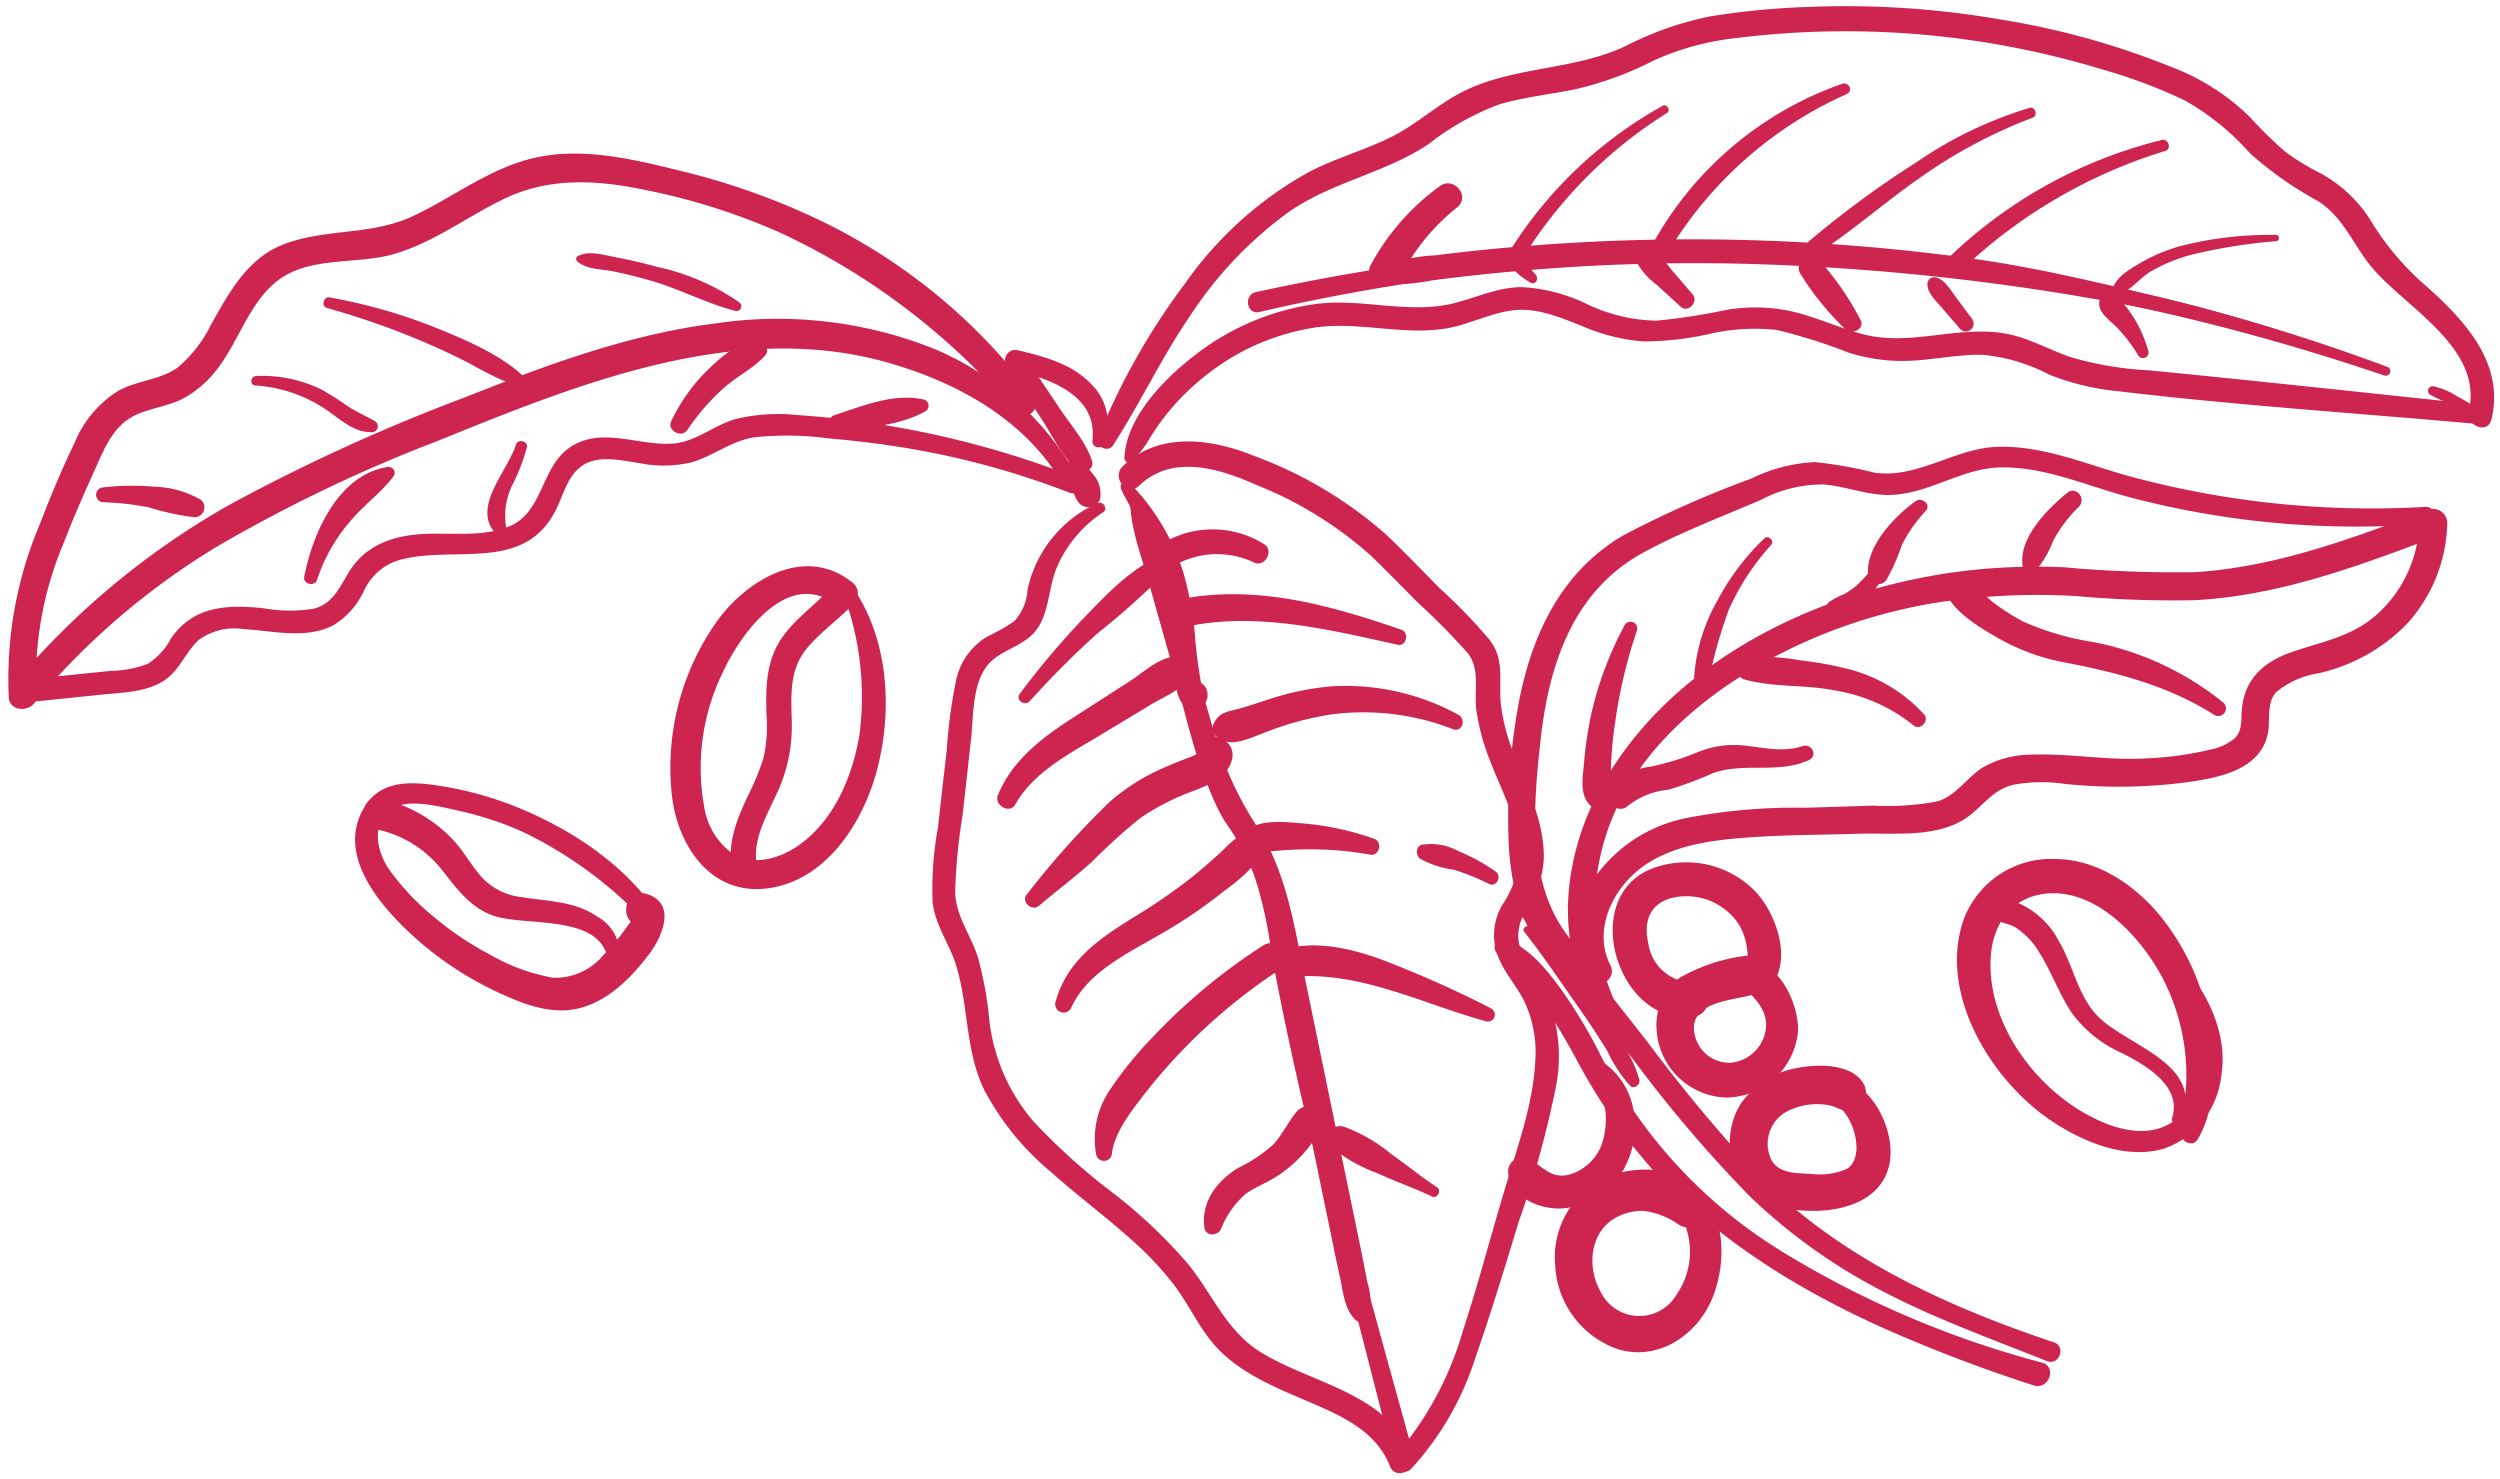 <svg xmlns="http://www.w3.org/2000/svg" width="201.104" height="119.004" viewBox="0 0 201.104 119.004">
  <g id="illust" transform="translate(-3423.403 -746.715)">
    <g id="Group_1197" data-name="Group 1197" transform="translate(3424.034 747.216)">
      <g id="Group_1135" data-name="Group 1135" transform="translate(80.217 27.658)">
        <path id="Path_1125" data-name="Path 1125" d="M3570.977,802.457a4.426,4.426,0,0,0-1.093-4.848c-1.518-1.571-3.713-2.146-5.767-2.646a.834.834,0,0,0-.935,1.294l2.85,4.352c.852,1.3,1.633,3,2.836,4,.464.382,1.336-.1,1.152-.718-.448-1.5-1.675-2.864-2.542-4.16l-3.02-4.517-.719,1.344c2.849.665,6.752,2,6.3,5.678a.491.491,0,0,0,.942.223Z" transform="translate(-3563.015 -794.932)" fill="#cd254f" stroke="rgba(0,0,0,0)" stroke-width="1"/>
      </g>
      <g id="Group_1136" data-name="Group 1136" transform="translate(87.66)">
        <path id="Path_1126" data-name="Path 1126" d="M3577.708,782.536c2.167-3.345,3.856-6.964,6.1-10.267a31.941,31.941,0,0,1,8.073-8.531c3.475-2.4,7.728-3.1,11.222-5.442a21.067,21.067,0,0,1,5.662-3.178c2.037-.606,4.166-.812,6.24-1.247a27.154,27.154,0,0,0,6.136-2.261,21.712,21.712,0,0,1,6.8-1.845,70.99,70.99,0,0,1,29.27,2.513,42.563,42.563,0,0,1,6.653,2.488,20.125,20.125,0,0,1,5.3,4.278,29.19,29.19,0,0,0,5.5,3.861c2.081,1.337,2.808,3.547,4.346,5.368,2.7,3.195,8.944,6.458,7.756,11.489-.285,1.205,1.531,1.923,1.824.7,1.076-4.484-2.1-7.913-5.191-10.682a22.015,22.015,0,0,1-4.462-5.226,10.9,10.9,0,0,0-4.4-4.057,18.529,18.529,0,0,1-2.616-1.641,36.885,36.885,0,0,1-2.794-2.757,18.116,18.116,0,0,0-5.7-3.76,63.752,63.752,0,0,0-14.386-4.068,73.289,73.289,0,0,0-15.628-.989,61.967,61.967,0,0,0-7.61.743,25.857,25.857,0,0,0-6.871,2.4c-4.176,1.974-9.02,1.6-13.13,3.687-2.025,1.03-3.7,2.623-5.734,3.633-2.115,1.049-4.409,1.677-6.511,2.759a29.67,29.67,0,0,0-10.035,8.989,54.773,54.773,0,0,0-7.011,12.389c-.277.71.766,1.314,1.2.65Z" transform="translate(-3576.465 -747.216)" fill="#cd254f" stroke="rgba(0,0,0,0)" stroke-width="1"/>
      </g>
      <g id="Group_1137" data-name="Group 1137" transform="translate(194.688 30.562)">
        <path id="Path_1127" data-name="Path 1127" d="M3765.626,802.144a7.231,7.231,0,0,0-1.9-1.342,5.9,5.9,0,0,0-2-.854.375.375,0,0,0-.255.672,16.6,16.6,0,0,0,1.884.864c.669.331,1.271.8,1.951,1.1a.281.281,0,0,0,.316-.438Z" transform="translate(-3761.325 -799.945)" fill="#cd254f" stroke="rgba(0,0,0,0)" stroke-width="1"/>
      </g>
      <g id="Group_1138" data-name="Group 1138" transform="translate(99.756 19.069)">
        <path id="Path_1128" data-name="Path 1128" d="M3689.015,790.057a157.7,157.7,0,0,0-70.75-9.207A171.639,171.639,0,0,0,3598,784.042c-1.023.222-.744,1.847.277,1.6a160.169,160.169,0,0,1,70.846-.369,180.7,180.7,0,0,1,19.625,5.474.372.372,0,0,0,.267-.695Z" transform="translate(-3597.358 -780.114)" fill="#cd254f" stroke="rgba(0,0,0,0)" stroke-width="1"/>
      </g>
      <g id="Group_1139" data-name="Group 1139" transform="translate(89.818 22.605)">
        <path id="Path_1129" data-name="Path 1129" d="M3580.762,800.25a8.654,8.654,0,0,0,1.276-1.57c.4-.658.82-1.306,1.287-1.922a19.474,19.474,0,0,1,3.339-3.389,18.62,18.62,0,0,1,8.765-3.9c3.56-.549,7.11.646,10.651.057,1.812-.3,3.473-1.208,5.3-1.448,1.937-.254,3.73.51,5.5,1.2a15.461,15.461,0,0,0,5.032,1.293,24.175,24.175,0,0,0,5.182-.566,16.238,16.238,0,0,1,5.595-.354,44.472,44.472,0,0,1,5.753,1.819,14.331,14.331,0,0,0,5.1.65c1.9-.1,3.783-.515,5.688-.473a14.409,14.409,0,0,1,5.371,1.6,20.2,20.2,0,0,0,5.49,1.325c9.6,1.144,19.272,1.77,28.9,2.634a.78.78,0,0,0,.153-1.551c-8.853-.924-17.7-1.9-26.556-2.761a27.275,27.275,0,0,1-6.293-1.063c-1.757-.606-3.369-1.56-5.219-1.889-3.889-.691-7.716,1.088-11.6.016-1.847-.51-3.6-1.318-5.462-1.772a13.745,13.745,0,0,0-5.349-.16,51.272,51.272,0,0,1-5.675.876,13.519,13.519,0,0,1-5.671-1.373,13.606,13.606,0,0,0-5.177-1.326c-1.882.014-3.549.8-5.337,1.267-3.64.958-7.451-.391-11.164.084a20.385,20.385,0,0,0-9.567,3.96c-2.521,1.893-5.746,5.111-5.881,8.423-.01.267.343.541.569.3Z" transform="translate(-3580.193 -786.212)" fill="#cd254f" stroke="rgba(0,0,0,0)" stroke-width="1"/>
      </g>
      <g id="Group_1140" data-name="Group 1140" transform="translate(169.317 18.396)">
        <path id="Path_1130" data-name="Path 1130" d="M3730.65,778.99a29.3,29.3,0,0,0-7.589.868,13.7,13.7,0,0,0-3.236,1.332c-.823.484-2.073,1.162-2.306,2.143a.367.367,0,0,0,.487.457c.931-.3,1.682-1.345,2.548-1.854a13.626,13.626,0,0,1,3.365-1.371,43.426,43.426,0,0,1,6.75-1.068c.282-.03.272-.511-.019-.507Z" transform="translate(-3717.505 -778.99)" fill="#cd254f" stroke="rgba(0,0,0,0)" stroke-width="1"/>
      </g>
      <g id="Group_1141" data-name="Group 1141" transform="translate(156.066 10.742)">
        <path id="Path_1131" data-name="Path 1131" d="M3711.845,765.782a37.669,37.669,0,0,0-16.993,9.3c-.675.635.247,1.758.915,1.115a41.218,41.218,0,0,1,16.351-9.535c.5-.156.238-1-.273-.881Z" transform="translate(-3694.617 -765.77)" fill="#cd254f" stroke="rgba(0,0,0,0)" stroke-width="1"/>
      </g>
      <g id="Group_1142" data-name="Group 1142" transform="translate(144.555 8.162)">
        <path id="Path_1132" data-name="Path 1132" d="M3692.611,761.327a32.327,32.327,0,0,0-9.036,4.331,78.684,78.684,0,0,0-8.829,6.493.593.593,0,0,0,.752.917c2.885-1.849,5.481-4.174,8.3-6.124a40.246,40.246,0,0,1,9.056-4.824c.44-.159.213-.922-.247-.793Z" transform="translate(-3674.527 -761.313)" fill="#cd254f" stroke="rgba(0,0,0,0)" stroke-width="1"/>
      </g>
      <g id="Group_1143" data-name="Group 1143" transform="translate(132.383 6.214)">
        <path id="Path_1133" data-name="Path 1133" d="M3668.59,757.976a27.979,27.979,0,0,0-15.06,12.57c-.461.782.688,1.621,1.148.833a31.913,31.913,0,0,1,14.29-12.579c.542-.256.164-1-.378-.825Z" transform="translate(-3653.423 -757.95)" fill="#cd254f" stroke="rgba(0,0,0,0)" stroke-width="1"/>
      </g>
      <g id="Group_1144" data-name="Group 1144" transform="translate(120.886 7.975)">
        <path id="Path_1134" data-name="Path 1134" d="M3645.718,761.029a33.963,33.963,0,0,0-12.126,11.406c-.414.643.559,1.343.961.7a36.271,36.271,0,0,1,11.521-11.535c.322-.2-.02-.753-.355-.567Z" transform="translate(-3633.491 -760.991)" fill="#cd254f" stroke="rgba(0,0,0,0)" stroke-width="1"/>
      </g>
      <g id="Group_1145" data-name="Group 1145" transform="translate(109.502 14.254)">
        <path id="Path_1135" data-name="Path 1135" d="M3619.421,772.066a19.058,19.058,0,0,0-5.516,6.277c-.786,1.454,1.642,2.386,2.41.927a16.759,16.759,0,0,1,4.508-5.5c1.127-.882-.262-2.55-1.4-1.709Z" transform="translate(-3613.75 -771.836)" fill="#cd254f" stroke="rgba(0,0,0,0)" stroke-width="1"/>
      </g>
      <g id="Group_1146" data-name="Group 1146" transform="translate(110.276 18.754)">
        <path id="Path_1136" data-name="Path 1136" d="M3692.4,788.431a126.572,126.572,0,0,0-14.586-4.335c-4.853-1.17-9.709-2.31-14.658-2.995a164.748,164.748,0,0,0-30.213-1.35q-4.218.2-8.422.606-2.219.217-4.43.495a14.843,14.843,0,0,0-4.113.8.8.8,0,0,0,.252,1.506,14.407,14.407,0,0,0,3.5-.274q1.86-.245,3.727-.448,3.731-.4,7.478-.638,7.48-.467,14.981-.236a192.909,192.909,0,0,1,29.571,3.236c5.645,1.056,11.184,2.622,16.709,4.173.354.1.565-.41.208-.542Z" transform="translate(-3615.528 -779.57)" fill="#cd254f" stroke="rgba(0,0,0,0)" stroke-width="1"/>
      </g>
      <g id="Group_1147" data-name="Group 1147" transform="translate(168.226 23.26)">
        <path id="Path_1137" data-name="Path 1137" d="M3719.558,791.754a10.332,10.332,0,0,0-1.162-2.632c-.455-.685-1.138-1.783-2.064-1.775a.664.664,0,0,0-.706.759c.1.811.985,1.337,1.5,1.908a11.794,11.794,0,0,1,1.61,2.119.454.454,0,0,0,.825-.379Z" transform="translate(-3715.62 -787.347)" fill="#cd254f" stroke="rgba(0,0,0,0)" stroke-width="1"/>
      </g>
      <g id="Group_1148" data-name="Group 1148" transform="translate(154.416 21.803)">
        <path id="Path_1138" data-name="Path 1138" d="M3695.12,788.161q-.678-.915-1.358-1.83c-.391-.527-.823-1.294-1.493-1.473a.545.545,0,0,0-.72.591c.028.688.692,1.287,1.117,1.782l1.483,1.728a.628.628,0,0,0,.971-.8Z" transform="translate(-3691.548 -784.832)" fill="#cd254f" stroke="rgba(0,0,0,0)" stroke-width="1"/>
      </g>
      <g id="Group_1149" data-name="Group 1149" transform="translate(144.056 20.226)">
        <path id="Path_1139" data-name="Path 1139" d="M3678.561,787.074a22.856,22.856,0,0,0-3.221-4.673c-.7-.709-2.174-.016-1.6,1a22.862,22.862,0,0,0,3.593,4.44c.535.555,1.678,0,1.233-.771Z" transform="translate(-3673.607 -782.112)" fill="#cd254f" stroke="rgba(0,0,0,0)" stroke-width="1"/>
      </g>
      <g id="Group_1150" data-name="Group 1150" transform="translate(130.952 19.461)">
        <path id="Path_1140" data-name="Path 1140" d="M3655.474,784.5l-1.71-1.981a5.69,5.69,0,0,0-1.83-1.661c-.633-.294-1.223.457-.973,1.037a5.832,5.832,0,0,0,1.641,1.857l1.923,1.756c.589.538,1.459-.417.949-1.008Z" transform="translate(-3650.902 -780.791)" fill="#cd254f" stroke="rgba(0,0,0,0)" stroke-width="1"/>
      </g>
      <g id="Group_1151" data-name="Group 1151" transform="translate(120.719 20.22)">
        <path id="Path_1141" data-name="Path 1141" d="M3633.272,782.783a6.283,6.283,0,0,0,1.688,1.39c.387.166.626-.307.435-.6a6.072,6.072,0,0,0-1.585-1.359c-.349-.26-.869.255-.538.571Z" transform="translate(-3633.166 -782.141)" fill="#cd254f" stroke="rgba(0,0,0,0)" stroke-width="1"/>
      </g>
      <g id="Group_1152" data-name="Group 1152" transform="translate(89.362 35.016)">
        <path id="Path_1142" data-name="Path 1142" d="M3579.686,811.862c1.167,5.268,2.676,10.448,4.152,15.637.691,2.432,1.406,4.862,2.183,7.269a14.678,14.678,0,0,0,1.428,3.231,29.3,29.3,0,0,1,2.056,3.4,32.993,32.993,0,0,1,1.713,7.264q.738,3.918,1.581,7.815c1.117,5.167,2.4,10.295,3.741,15.406,1.556,5.907,3.059,11.821,4.571,17.74.136.533.872.993,1.344.5a23.833,23.833,0,0,0,5.15-8.879c1.272-3.645,2.395-7.344,3.518-11.037a80.715,80.715,0,0,0,3-10.915,12.6,12.6,0,0,0-1.829-9.249,8.616,8.616,0,0,1-1.139-2.1,3.4,3.4,0,0,1,.632-2.792,8.561,8.561,0,0,0,1.342-4.072c.076-2.928-1.3-5.641-2.331-8.306a15.046,15.046,0,0,1-1.148-4.459c-.1-1.739.282-3.315-.836-4.828a41.787,41.787,0,0,0-4.058-4.2c-1.4-1.424-2.786-2.875-4.234-4.255a33.484,33.484,0,0,0-10.778-6.425c-3.389-1.378-7.612-1.926-10.477.854-.94.911.348,2.5,1.3,1.582,2.68-2.59,6.492-1.393,9.47-.06a30.953,30.953,0,0,1,9.126,5.624c1.3,1.244,2.554,2.543,3.825,3.819a56.637,56.637,0,0,1,3.992,4.034c1.054,1.3.544,2.98.712,4.533a17.4,17.4,0,0,0,1.163,4.279c.924,2.422,2.357,4.95,2.323,7.612a8.172,8.172,0,0,1-1.371,3.845,4.756,4.756,0,0,0-.333,4.234c.516,1.281,1.477,2.319,2.089,3.549a9.632,9.632,0,0,1,.882,4.8c-.174,3.472-1.409,6.835-2.4,10.135-1.158,3.865-2.185,7.781-3.434,11.617a26.65,26.65,0,0,1-5.354,9.927l1.489.346c-2.856-10.369-5.816-20.71-8.165-31.212q-.87-3.891-1.635-7.8c-.477-2.443-.8-4.944-1.451-7.348-.636-2.352-1.981-4.049-3.135-6.138-1.267-2.29-1.792-5.008-2.573-7.489q-2.764-8.79-5.412-17.613c-.126-.417-.787-.332-.687.119Z" transform="translate(-3578.938 -807.479)" fill="#cd254f" stroke="rgba(0,0,0,0)" stroke-width="1"/>
      </g>
      <g id="Group_1153" data-name="Group 1153" transform="translate(74.327 39.932)">
        <path id="Path_1143" data-name="Path 1143" d="M3566.216,816.009a9.921,9.921,0,0,0-5.626,6.924,4.147,4.147,0,0,1-1.08,2.579,15.289,15.289,0,0,1-2.135,1.214,5.39,5.39,0,0,0-2.525,3.466,41.506,41.506,0,0,0-.766,5.649l-.711,6.292a26.925,26.925,0,0,0-.423,6.009c.22,1.884,1.415,3.409,1.937,5.2.956,3.276.7,6.737,2.214,9.875a21.867,21.867,0,0,0,5.352,6.584c2.219,1.985,4.626,3.749,6.822,5.76a25.206,25.206,0,0,1,3.106,3.353c1.057,1.4,1.8,3,2.876,4.384,1.92,2.455,4.863,3.68,7.648,4.87,2.694,1.152,5.69,2.369,6.821,5.3.452,1.174,2.228.356,1.776-.815-1.951-5.061-7.985-5.786-12.106-8.309-2.792-1.709-3.862-4.579-5.831-7.043a40.039,40.039,0,0,0-6.124-5.813,50.046,50.046,0,0,1-6.352-5.714,15.076,15.076,0,0,1-3.594-8.3,28.532,28.532,0,0,0-.915-4.958c-.568-1.773-1.773-3.305-1.821-5.219a46.354,46.354,0,0,1,.6-6.189q.337-3.026.674-6.051c.207-1.854.085-4.421,1.3-5.966,1.016-1.292,2.889-1.509,3.918-2.828,1.094-1.4.995-3.441,1.674-5.05a10.018,10.018,0,0,1,3.748-4.477c.415-.266-.02-.933-.453-.724Z" transform="translate(-3552.884 -815.969)" fill="#cd254f" stroke="rgba(0,0,0,0)" stroke-width="1"/>
      </g>
      <g id="Group_1154" data-name="Group 1154" transform="translate(81.304 44.418)">
        <path id="Path_1144" data-name="Path 1144" d="M3565.824,835.306a71.821,71.821,0,0,1,5.46-5.458,60.965,60.965,0,0,0,5.375-4.8c.5-.577-.275-1.464-.927-1.131-2.218,1.133-4.094,3.184-5.808,4.961a65.543,65.543,0,0,0-4.909,5.841c-.4.521.392,1.061.81.587Z" transform="translate(-3564.905 -823.844)" fill="#cd254f" stroke="rgba(0,0,0,0)" stroke-width="1"/>
      </g>
      <g id="Group_1155" data-name="Group 1155" transform="translate(89.495 38.231)">
        <path id="Path_1145" data-name="Path 1145" d="M3579.128,813.739c.62,1.389,1.531,2.64,2.235,3.988a15.339,15.339,0,0,1,1.577,4.621c.273,1.655.336,3.342.474,5.011.105,1.286-.107,3.083.954,3.986a1.025,1.025,0,0,0,1.231-.037,1.206,1.206,0,0,0,.476-1.222,1.035,1.035,0,0,0-.913-.849l-.111-.013c-1.342-.167-1.52,2.062-.2,2.06h.112l-.913-.849c.01.057.02.114.031.17l.358-.959-.116.1,1.231-.036-.227-.169.4.639a40.3,40.3,0,0,1-.679-5.032,29.525,29.525,0,0,0-.843-4.475,17.871,17.871,0,0,0-4.367-7.378.421.421,0,0,0-.7.441Z" transform="translate(-3579.085 -813.166)" fill="#cd254f" stroke="rgba(0,0,0,0)" stroke-width="1"/>
      </g>
      <g id="Group_1156" data-name="Group 1156" transform="translate(90.292 39.398)">
        <path id="Path_1146" data-name="Path 1146" d="M3580.5,815.424c-.019,2.089.839,4.3,1.405,6.3l1.871,6.6c1.157,4.076,1.969,8.585,4.065,12.308a30.444,30.444,0,0,1,2.87,5.5,63.064,63.064,0,0,1,1.438,6.556q1.426,6.909,2.851,13.818l1.551,7.515c.267,1.293.526,2.588.815,3.876.257,1.144.337,2.5,1.194,3.373a.636.636,0,0,0,1.071-.173,4.821,4.821,0,0,0-.07-2.825q-.322-1.7-.673-3.4l-1.451-7.03q-1.425-6.909-2.851-13.818c-.865-4.189-1.451-8.464-3.741-12.156a27.745,27.745,0,0,1-2.889-5.627c-.742-2.159-1.338-4.374-1.993-6.561q-1.125-3.76-2.254-7.521c-.677-2.26-1.176-4.962-2.469-6.952a.422.422,0,0,0-.741.224Z" transform="translate(-3580.499 -815.048)" fill="#cd254f" stroke="rgba(0,0,0,0)" stroke-width="1"/>
      </g>
      <g id="Group_1157" data-name="Group 1157" transform="translate(106.045 90.086)">
        <path id="Path_1147" data-name="Path 1147" d="M3616.672,907.548c-1.285-.845-2.464-1.818-3.721-2.7a12.745,12.745,0,0,0-3.811-2.182c-.826-.2-1.876.739-1.106,1.532a12.586,12.586,0,0,0,3.8,2.207c1.462.675,2.982,1.194,4.434,1.894.439.212.813-.484.407-.75Z" transform="translate(-3607.765 -902.639)" fill="#cd254f" stroke="rgba(0,0,0,0)" stroke-width="1"/>
      </g>
      <g id="Group_1158" data-name="Group 1158" transform="translate(96.207 88.481)">
        <path id="Path_1148" data-name="Path 1148" d="M3592.1,909.746a7.543,7.543,0,0,1,1.928-2.783c.765-.573,1.691-.9,2.5-1.412a10.789,10.789,0,0,0,3.713-4.027,1.2,1.2,0,0,0-.194-1.206,1.183,1.183,0,0,0-.819-.438,1.2,1.2,0,0,0-1.1.5c-.642.8-1.1,1.765-1.786,2.535a11.907,11.907,0,0,1-2.874,1.921c-1.686,1.04-2.985,2.734-2.7,4.783.1.742,1.05.7,1.339.132Z" transform="translate(-3590.722 -899.862)" fill="#cd254f" stroke="rgba(0,0,0,0)" stroke-width="1"/>
      </g>
      <g id="Group_1159" data-name="Group 1159" transform="translate(102.529 75.547)">
        <path id="Path_1149" data-name="Path 1149" d="M3618.461,882.613c-2.559-1.321-5.222-2.506-7.9-3.574-2.439-.974-5.252-1.8-7.9-1.361-1.563.26-1.09,2.428.406,2.362,5.26-.236,10.014,2.253,14.988,3.616a.559.559,0,0,0,.4-1.042Z" transform="translate(-3601.697 -877.555)" fill="#cd254f" stroke="rgba(0,0,0,0)" stroke-width="1"/>
      </g>
      <g id="Group_1160" data-name="Group 1160" transform="translate(113.345 67.354)">
        <path id="Path_1150" data-name="Path 1150" d="M3626.751,865.682a15.7,15.7,0,0,0-3.01-1.651,4.549,4.549,0,0,0-2.967-.5c-.5.157-.448.848-.111,1.119a7.884,7.884,0,0,0,2.707.881,17.748,17.748,0,0,1,2.841,1.147c.579.3,1.065-.635.539-.993Z" transform="translate(-3620.405 -863.424)" fill="#cd254f" stroke="rgba(0,0,0,0)" stroke-width="1"/>
      </g>
      <g id="Group_1161" data-name="Group 1161" transform="translate(96.91 54.665)">
        <path id="Path_1151" data-name="Path 1151" d="M3611.735,843.858a18.863,18.863,0,0,0-10.177-2.287,21.47,21.47,0,0,0-4.99,1.026c-.869.275-1.729.581-2.612.809-.952.245-1.457.281-1.916,1.2a.933.933,0,0,0,.318,1.074c1.071.926,2.826-.044,3.981-.455a24.749,24.749,0,0,1,4.95-1.357,19.79,19.79,0,0,1,10,1.143c.758.3,1.124-.79.443-1.15Z" transform="translate(-3591.969 -841.529)" fill="#cd254f" stroke="rgba(0,0,0,0)" stroke-width="1"/>
      </g>
      <g id="Group_1162" data-name="Group 1162" transform="translate(99.311 65.619)">
        <path id="Path_1152" data-name="Path 1152" d="M3606.7,861.785a22.931,22.931,0,0,0-5.609-1.229c-1.409-.1-3.943-.475-4.852.846a.762.762,0,0,0,.166,1.04,2.411,2.411,0,0,0,2,.346c.9-.081,1.8-.146,2.707-.152a27.328,27.328,0,0,1,5.279.426c.735.14,1.008-1.045.3-1.278Z" transform="translate(-3596.102 -860.43)" fill="#cd254f" stroke="rgba(0,0,0,0)" stroke-width="1"/>
      </g>
      <g id="Group_1163" data-name="Group 1163" transform="translate(87.447 75.364)">
        <path id="Path_1153" data-name="Path 1153" d="M3576.921,894.181c.182-1.668,1.534-3.408,2.54-4.707a45.262,45.262,0,0,1,11.108-10.209c1.282-.837-.236-2.652-1.5-1.835a47.306,47.306,0,0,0-8.826,7.321,30.407,30.407,0,0,0-3.514,4.331,7.043,7.043,0,0,0-1.07,5.145.642.642,0,0,0,1.267-.046Z" transform="translate(-3575.56 -877.224)" fill="#cd254f" stroke="rgba(0,0,0,0)" stroke-width="1"/>
      </g>
      <g id="Group_1164" data-name="Group 1164" transform="translate(84.259 66.554)">
        <path id="Path_1154" data-name="Path 1154" d="M3571.327,876.02c1.3-2.886,4.7-4.453,7.292-5.963a39.877,39.877,0,0,0,4.583-3.082c1.213-.953,3.205-2.249,3.448-3.86a1,1,0,0,0-1.151-1.072c-.978.173-1.512.9-2.216,1.544-.761.7-1.541,1.376-2.346,2.021a46.871,46.871,0,0,1-4.672,3.2c-2.736,1.7-5.289,3.462-6.2,6.725a.675.675,0,0,0,1.259.485Z" transform="translate(-3570.037 -862.029)" fill="#cd254f" stroke="rgba(0,0,0,0)" stroke-width="1"/>
      </g>
      <g id="Group_1165" data-name="Group 1165" transform="translate(81.829 58.77)">
        <path id="Path_1155" data-name="Path 1155" d="M3566.947,862.194c1.4-1.2,2.893-2.308,4.264-3.547a47.575,47.575,0,0,1,3.914-3.537,20.092,20.092,0,0,1,4.463-2.241c1.217-.478,2.542-1.064,2.887-2.456.406-1.64-2.073-2.6-2.476-.953-.144.589-.788.722-1.307.928-.758.3-1.516.6-2.253.954a16.2,16.2,0,0,0-3.813,2.5,68.726,68.726,0,0,0-6.654,7.432c-.5.59.4,1.41.974.918Z" transform="translate(-3565.827 -848.602)" fill="#cd254f" stroke="rgba(0,0,0,0)" stroke-width="1"/>
      </g>
      <g id="Group_1166" data-name="Group 1166" transform="translate(79.592 52.319)">
        <path id="Path_1156" data-name="Path 1156" d="M3563.4,849.366c1.467-2.594,4.262-4.02,6.73-5.511l4.238-2.56c1.114-.673,3.022-1.34,3.137-2.81a.882.882,0,0,0-.547-.888c-1.465-.583-3.136,1.078-4.311,1.833l-4.563,2.931c-2.511,1.615-4.9,3.405-6.081,6.246-.342.82.944,1.564,1.4.76Z" transform="translate(-3561.95 -837.475)" fill="#cd254f" stroke="rgba(0,0,0,0)" stroke-width="1"/>
      </g>
      <g id="Group_1167" data-name="Group 1167" transform="translate(93.897 47.299)">
        <path id="Path_1157" data-name="Path 1157" d="M3604.942,831.677c-5.61-1.926-11.319-3.558-17.3-2.545a1.128,1.128,0,0,0,.383,2.222l-1.216-.641a1.131,1.131,0,0,0,1.216.641c5.524-1.069,11.234.347,16.629,1.534.695.153.948-.984.287-1.211Z" transform="translate(-3586.743 -828.822)" fill="#cd254f" stroke="rgba(0,0,0,0)" stroke-width="1"/>
      </g>
      <g id="Group_1168" data-name="Group 1168" transform="translate(91.535 42.089)">
        <path id="Path_1158" data-name="Path 1158" d="M3592.157,821.018a7.81,7.81,0,0,0-9.176.642.989.989,0,0,0,1.254,1.528,6.9,6.9,0,0,1,7.117-.69c.861.411,1.626-.98.8-1.48Z" transform="translate(-3582.628 -819.832)" fill="#cd254f" stroke="rgba(0,0,0,0)" stroke-width="1"/>
      </g>
      <g id="Group_1169" data-name="Group 1169" transform="translate(0 11.855)">
        <path id="Path_1159" data-name="Path 1159" d="M3506.536,787.215a46.587,46.587,0,0,0-17-14.071,56.734,56.734,0,0,0-11.29-4.039c-3.856-.951-8.09-2-12.043-1.026-3.53.866-6.387,3.152-9.631,4.663-3.305,1.539-6.949.963-10.3,2.228-2.965,1.12-4.4,3.854-5.88,6.448a10.539,10.539,0,0,1-2.671,3.462c-1.409,1.027-3.249,1.051-4.762,1.868a8.9,8.9,0,0,0-3.564,4.229c-1.022,2.1-1.926,4.293-2.768,6.476a31.916,31.916,0,0,0-2.517,14.01c.083,1.044,1.463,1.149,2.025.471a58.82,58.82,0,0,1,14.806-12.678,121.289,121.289,0,0,1,17.674-8.455c11.257-4.552,23.987-9.794,36.262-6.279,5.709,1.634,11.286,4.745,14.2,10.11l.845-.9a75.532,75.532,0,0,0-22.448-5.014,14.416,14.416,0,0,0-4.992.353c-1.664.5-3.073,1.764-4.833,1.935-2.783.271-5.8-1.416-8.375.3-2.372,1.576-2.149,5.2-4.867,6.355-2.19.933-4.822.487-7.137.641-2.429.162-4.56.974-5.853,3.137-.749,1.252-1.289,2.506-2.832,2.875a12.181,12.181,0,0,1-3.995-.053c-2.929-.293-5.593-.2-7.421,2.411a5.451,5.451,0,0,1-1.875,2.063,8.724,8.724,0,0,1-2.956.566q-3.4.348-6.792.69c-1.176.119-.862,1.932.312,1.811l5.821-.6c1.644-.169,3.487-.182,4.919-1.117,1.275-.831,1.713-2.3,2.807-3.279a4.831,4.831,0,0,1,3.6-.86c2.329.122,4.963.827,7.163-.288a6.321,6.321,0,0,0,2.529-2.831,4.568,4.568,0,0,1,2.951-2.479c4.372-1.135,9.907,1.037,12.45-3.954.6-1.172.931-2.692,2.026-3.518,1.321-.994,3.208-.505,4.7-.29a9.759,9.759,0,0,0,4.218-.06c1.757-.522,3.163-1.711,5.01-2.008a25.2,25.2,0,0,1,6.056.089c2.17.186,4.338.453,6.486.817a66.137,66.137,0,0,1,12.854,3.551.673.673,0,0,0,.845-.9,23.933,23.933,0,0,0-11.715-10.667,34,34,0,0,0-17.543-2.067c-6.962.861-13.628,3.337-20.111,5.913a150.684,150.684,0,0,0-19.067,8.69A63.4,63.4,0,0,0,3424.3,810.61l2.026.471a28.026,28.026,0,0,1,2.225-12.124c.729-1.912,1.557-3.786,2.4-5.652.656-1.457,1.3-3.158,2.627-4.144s3.148-1.013,4.6-1.786a8.722,8.722,0,0,0,2.933-2.67c1.589-2.2,2.449-5.153,4.682-6.835,2.576-1.94,6.343-1.235,9.309-2.1,3.225-.942,5.892-3.022,8.89-4.455,3.634-1.738,7.448-1.508,11.3-.7a51.45,51.45,0,0,1,10.861,3.435,55.408,55.408,0,0,1,18.888,14.395.966.966,0,0,0,1.493-1.225Z" transform="translate(-3424.034 -767.692)" fill="#cd254f" stroke="rgba(0,0,0,0)" stroke-width="1"/>
      </g>
      <g id="Group_1170" data-name="Group 1170" transform="translate(45.717 19.87)">
        <path id="Path_1160" data-name="Path 1160" d="M3505.375,782.275a1.848,1.848,0,0,1-1.727-.527l-.3.413c.727.638,1.889.6,2.812.782q1.721.343,3.4.854c2.187.663,4.256,1.76,6.461,2.329a.386.386,0,0,0,.363-.669,18.325,18.325,0,0,0-6.608-2.859q-1.622-.452-3.28-.764c-.968-.182-2.2-.588-3.107-.11a.259.259,0,0,0,.014.47,3.369,3.369,0,0,0,2.02.381c.194-.026.14-.314-.052-.3Z" transform="translate(-3503.248 -781.497)" fill="#cd254f" stroke="rgba(0,0,0,0)" stroke-width="1"/>
      </g>
      <g id="Group_1171" data-name="Group 1171" transform="translate(25.392 23.416)">
        <path id="Path_1161" data-name="Path 1161" d="M3468.168,788.473a62.382,62.382,0,0,1,7.881,2.772c1.253.529,2.479,1.115,3.688,1.737a31.687,31.687,0,0,0,3.84,1.863c.412.144.9-.394.54-.747-1.953-1.9-4.856-3.089-7.346-4.1a43.711,43.711,0,0,0-8.4-2.378c-.484-.091-.683.721-.2.852Z" transform="translate(-3467.892 -787.614)" fill="#cd254f" stroke="rgba(0,0,0,0)" stroke-width="1"/>
      </g>
      <g id="Group_1172" data-name="Group 1172" transform="translate(19.58 29.739)">
        <path id="Path_1162" data-name="Path 1162" d="M3458.187,799.293a11.494,11.494,0,0,1,5.559,1.858c1.2.783,2.369,2,3.9,1.894a.481.481,0,0,0,.2-.856c-.8-.465-1.622-.806-2.389-1.333a18.02,18.02,0,0,0-2.031-1.272,10.845,10.845,0,0,0-5.158-1.054c-.479.012-.582.73-.075.764Z" transform="translate(-3457.853 -798.525)" fill="#cd254f" stroke="rgba(0,0,0,0)" stroke-width="1"/>
      </g>
      <g id="Group_1173" data-name="Group 1173" transform="translate(7.081 38.568)">
        <path id="Path_1163" data-name="Path 1163" d="M3436.785,815.087a23.523,23.523,0,0,1,3.719.41,20.3,20.3,0,0,0,3.653.794.786.786,0,0,0,.534-1.406,8.008,8.008,0,0,0-3.788-1.048,19.783,19.783,0,0,0-4.159.075.6.6,0,0,0,.042,1.175Z" transform="translate(-3436.265 -813.759)" fill="#cd254f" stroke="rgba(0,0,0,0)" stroke-width="1"/>
      </g>
      <g id="Group_1174" data-name="Group 1174" transform="translate(23.831 37.059)">
        <path id="Path_1164" data-name="Path 1164" d="M3466.237,820.236a13.679,13.679,0,0,1,2.627-4.663c1.092-1.33,2.483-2.293,3.53-3.668a.482.482,0,0,0-.467-.75c-3.978.6-6.045,5.332-6.721,8.836-.114.589.855.82,1.032.245Z" transform="translate(-3465.196 -811.15)" fill="#cd254f" stroke="rgba(0,0,0,0)" stroke-width="1"/>
      </g>
      <g id="Group_1175" data-name="Group 1175" transform="translate(38.574 34.983)">
        <path id="Path_1165" data-name="Path 1165" d="M3493.16,807.851c-.652,2.145-3.789,5.217-1.442,7.33.293.264.763-.078.7-.432a5.625,5.625,0,0,1,.408-3.564,15.127,15.127,0,0,0,1.213-3.126c.1-.5-.727-.7-.875-.207Z" transform="translate(-3490.86 -807.57)" fill="#cd254f" stroke="rgba(0,0,0,0)" stroke-width="1"/>
      </g>
      <g id="Group_1176" data-name="Group 1176" transform="translate(53.296 26.877)">
        <path id="Path_1166" data-name="Path 1166" d="M3517.74,800.789a17.523,17.523,0,0,1,2.96-3.4c1.044-.93,2.322-1.528,3.268-2.552.5-.537-.154-1.337-.775-1.244-1.566.234-2.924,1.479-4.015,2.565a14.49,14.49,0,0,0-2.736,3.926c-.375.758.835,1.4,1.3.7Z" transform="translate(-3516.371 -793.585)" fill="#cd254f" stroke="rgba(0,0,0,0)" stroke-width="1"/>
      </g>
      <g id="Group_1177" data-name="Group 1177" transform="translate(66.061 31.487)">
        <path id="Path_1167" data-name="Path 1167" d="M3539.379,804.4c2.257-.536,4.785-.595,6.829-1.747a.517.517,0,0,0-.164-.974c-2.384-.508-4.866.534-7.116,1.266-.823.268-.392,1.655.451,1.455Z" transform="translate(-3538.487 -801.542)" fill="#cd254f" stroke="rgba(0,0,0,0)" stroke-width="1"/>
      </g>
      <g id="Group_1178" data-name="Group 1178" transform="translate(84.772 36.581)">
        <path id="Path_1168" data-name="Path 1168" d="M3570.968,811.375c.252.411.446.843.72,1.243.206.3.363.951.776,1.243a1.009,1.009,0,0,0,1.518-.45,2.383,2.383,0,0,0-.588-2.042,2.55,2.55,0,0,0-1.482-1,.757.757,0,0,0-.8.189.732.732,0,0,0-.14.817Z" transform="translate(-3570.894 -810.329)" fill="#cd254f" stroke="rgba(0,0,0,0)" stroke-width="1"/>
      </g>
      <g id="Group_1179" data-name="Group 1179" transform="translate(120.959 71.029)">
        <path id="Path_1169" data-name="Path 1169" d="M3633.931,871.035q4.836,6.271,9.725,12.5a106.849,106.849,0,0,0,9.244,10.834,45.622,45.622,0,0,0,11,7.805c4.168,2.149,8.581,3.73,12.927,5.468.964.385,1.554-1.171.577-1.5-8.689-2.914-17.315-6.836-23.8-13.477a126.01,126.01,0,0,1-8.878-10.644q-4.724-6.043-9.512-12.033c-.665-.834-1.926.207-1.277,1.047Z" transform="translate(-3633.75 -869.681)" fill="#cd254f" stroke="rgba(0,0,0,0)" stroke-width="1"/>
      </g>
      <g id="Group_1180" data-name="Group 1180" transform="translate(121.927 74.011)">
        <path id="Path_1170" data-name="Path 1170" d="M3635.352,875.358c1.571,2,3.011,4.159,4.482,6.246q1.152,1.635,2.195,3.343a11.261,11.261,0,0,0,1.825,2.786c.331.291.8-.087.75-.467a9.609,9.609,0,0,0-1.62-3.238q-.951-1.575-1.989-3.094a39.413,39.413,0,0,0-5.195-5.945c-.262-.257-.686.067-.449.369Z" transform="translate(-3635.283 -874.896)" fill="#cd254f" stroke="rgba(0,0,0,0)" stroke-width="1"/>
      </g>
      <g id="Group_1181" data-name="Group 1181" transform="translate(119.58 75.013)">
        <path id="Path_1171" data-name="Path 1171" d="M3631.526,877.679a50.636,50.636,0,0,1,3.663,3.995,52.355,52.355,0,0,1,2.853,4.746,45.773,45.773,0,0,0,6.268,8.968c5.09,5.461,11.566,9.445,18.334,12.489a122.4,122.4,0,0,0,12.1,4.615c1.2.394,1.9-1.48.7-1.824a78.034,78.034,0,0,1-20.871-8.9,39.565,39.565,0,0,1-14.9-16.3,41.46,41.46,0,0,0-3.04-4.974c-1.121-1.519-2.512-3.22-4.33-3.887a.691.691,0,0,0-.777,1.076Z" transform="translate(-3631.363 -876.562)" fill="#cd254f" stroke="rgba(0,0,0,0)" stroke-width="1"/>
      </g>
      <g id="Group_1182" data-name="Group 1182" transform="translate(132.621 76.369)">
        <path id="Path_1172" data-name="Path 1172" d="M3660.352,880.628c.67,1.45,2.246,2.092,2.286,3.91a3.132,3.132,0,0,1-2.919,3.049,2.861,2.861,0,0,1-2.894-2.75c-.034-2.1,2.953-2.27,4.479-2.656,1.982-.5,1.49-3.631-.547-3.169a14.243,14.243,0,0,0-5.049,1.724,4.8,4.8,0,0,0-1.882,4.21,5.794,5.794,0,0,0,5.649,5.439,5.867,5.867,0,0,0,5.719-5.248c.149-2.211-1.674-6.365-4.5-5.434a.7.7,0,0,0-.344.925Z" transform="translate(-3653.818 -878.966)" fill="#cd254f" stroke="rgba(0,0,0,0)" stroke-width="1"/>
      </g>
      <g id="Group_1183" data-name="Group 1183" transform="translate(124.449 93.586)">
        <path id="Path_1173" data-name="Path 1173" d="M3649.354,911.653a6.058,6.058,0,0,1,.121,7,3.467,3.467,0,0,1-6.152-.218c-1.018-1.791-.9-4.449.9-5.716a4.4,4.4,0,0,1,2.563-.76,6.307,6.307,0,0,1,2.914,1.156c1.57.8,2.545-1.327,1.792-2.48-1.54-2.355-5.5-2.382-7.783-1.346a7.07,7.07,0,0,0-4.025,7,7.518,7.518,0,0,0,5.079,6.808c3.3.966,6.416-1.2,7.616-4.236,1.074-2.716,1.189-7.263-1.948-8.7-.888-.406-1.636.781-1.072,1.484Z" transform="translate(-3639.665 -908.642)" fill="#cd254f" stroke="rgba(0,0,0,0)" stroke-width="1"/>
      </g>
      <g id="Group_1184" data-name="Group 1184" transform="translate(138.518 85.229)">
        <path id="Path_1174" data-name="Path 1174" d="M3671.42,897.205c2.1-.7,3.924,4.3,1.992,5.365a5.588,5.588,0,0,1-2.9.375c-1.069-.052-2.453-.018-3.084-1.039a2.96,2.96,0,0,1,1.661-4.177,5.163,5.163,0,0,1,3-.287c.816.183,1.587.948,2.38.162a1.537,1.537,0,0,0,.207-2.1c-1.064-1.469-3.737-1.388-5.325-1.051a6.931,6.931,0,0,0-4.359,2.755c-1.9,2.821-.886,7.232,2.544,8.269,3.109.939,8.421.65,9.324-3.213.75-3.208-2.321-8.61-6.086-6.477a.78.78,0,0,0,.65,1.416Z" transform="translate(-3664.042 -894.251)" fill="#cd254f" stroke="rgba(0,0,0,0)" stroke-width="1"/>
      </g>
      <g id="Group_1185" data-name="Group 1185" transform="translate(129.097 68.866)">
        <path id="Path_1175" data-name="Path 1175" d="M3660.371,876.085c1.869-2.168.515-6.006-1.273-7.825a7.781,7.781,0,0,0-8.12-1.772c-6.106,2.262-2.839,12.868,3.335,11.932,1.485-.225,1.481-2.75-.1-2.718a3.685,3.685,0,0,1-3.629-3.179c-.441-1.911.258-3.381,2.264-3.712a5.066,5.066,0,0,1,4.652,1.708c1.331,1.586,1,3.313,1.283,5.2a.9.9,0,0,0,1.587.369Z" transform="translate(-3647.722 -866.021)" fill="#cd254f" stroke="rgba(0,0,0,0)" stroke-width="1"/>
      </g>
      <g id="Group_1186" data-name="Group 1186" transform="translate(120.679 84.651)">
        <path id="Path_1176" data-name="Path 1176" d="M3639.568,894.23a6.121,6.121,0,0,1,1.046,6.046,3.989,3.989,0,0,1-2.457,2.283c-1.634.466-2.19-.678-3.473-1.278a1.157,1.157,0,0,0-1.56.962c.053,2.106,2.443,3.151,4.321,3.069a6.175,6.175,0,0,0,4.925-3.055c1.743-2.99,1.148-7.144-1.964-8.917-.567-.324-1.33.318-.838.89Z" transform="translate(-3633.124 -893.253)" fill="#cd254f" stroke="rgba(0,0,0,0)" stroke-width="1"/>
      </g>
      <g id="Group_1187" data-name="Group 1187" transform="translate(125.513 40.436)">
        <path id="Path_1177" data-name="Path 1177" d="M3645.458,856.256a18.838,18.838,0,0,1,.563-15.809c2.6-5.048,7.229-8.788,12.142-11.458a42.608,42.608,0,0,1,15.922-4.842,53.492,53.492,0,0,1,8.7-.185,87.446,87.446,0,0,0,9.46.325c6.835-.35,13.339-2.809,19.675-5.2l-1.6-1.138a10.325,10.325,0,0,1-3.357,7.435c-2.027,1.84-4.432,2.219-6.92,3.081-2.407.834-3.911,2.314-4.024,4.929-.034.786.011,1.5-.625,2.066a4.4,4.4,0,0,1-1.814.83,27.4,27.4,0,0,1-5.213.722c-3.117.192-6.182-.421-9.283-.3a8,8,0,0,0-3.786.974c-1.343.786-2.209,2.336-3.742,2.782a21.18,21.18,0,0,1-5.143.345l-5.452.171a45.849,45.849,0,0,0-9.614.83,11.87,11.87,0,0,0-7.36,4.775,7.978,7.978,0,0,0-.776,7.987c.649,1.278,2.682.355,2.03-.932-1.245-2.455-.192-5.274,1.662-7.12,2.1-2.091,5.2-2.752,8.046-3.033,3.4-.336,6.842-.31,10.251-.416,2.905-.09,6.584.415,9.007-1.518,1.148-.916,1.914-2.044,3.424-2.417a12.76,12.76,0,0,1,4.2-.072,42.039,42.039,0,0,0,9.87-.145c2.461-.358,5.7-.945,6.4-3.771.283-1.129-.146-2.528.7-3.461a6.852,6.852,0,0,1,3.273-1.5,14.191,14.191,0,0,0,7.269-4.024,12.413,12.413,0,0,0,3.218-7.99,1.146,1.146,0,0,0-1.6-1.138c-6.03,2.275-12.179,4.582-18.672,4.993a99.727,99.727,0,0,1-10.508-.388,48.948,48.948,0,0,0-8.921.4c-11.144,1.575-22.891,7.206-28.458,17.451-2.856,5.256-3.852,12.427-.271,17.589.528.76,1.616-.035,1.31-.82Z" transform="translate(-3641.846 -816.944)" fill="#cd254f" stroke="rgba(0,0,0,0)" stroke-width="1"/>
      </g>
      <g id="Group_1188" data-name="Group 1188" transform="translate(120.675 35.437)">
        <path id="Path_1178" data-name="Path 1178" d="M3707.269,813.158a74.536,74.536,0,0,1-23.758-2.454c-3.506-.963-7.033-2.522-10.735-2.371-3.408.138-6.371,2.58-9.823,2.069a34.323,34.323,0,0,0-4.8-.848,13.233,13.233,0,0,0-5.133,1.342,84.2,84.2,0,0,0-10.256,4.553c-5.512,3.229-7.8,9.023-8.684,15.1a49.528,49.528,0,0,0-.516,10.02c.2,3.273,1.062,6.677,3.4,9.093,1.018,1.051,2.774-.336,1.781-1.461-3.834-4.339-3.222-10.941-2.634-16.3.663-6.031,2.6-11.96,8.222-15.043,3.021-1.656,6.313-2.889,9.473-4.251a10.689,10.689,0,0,1,5.057-1.253c1.776.139,3.452.859,5.249.846,3.152-.023,5.805-2.136,8.953-2.215,3.607-.091,7.113,1.537,10.548,2.431a71.709,71.709,0,0,0,23.893,2.095c.887-.072.635-1.4-.233-1.352Z" transform="translate(-3633.489 -808.322)" fill="#cd254f" stroke="rgba(0,0,0,0)" stroke-width="1"/>
      </g>
      <g id="Group_1189" data-name="Group 1189" transform="translate(126.666 49.544)">
        <path id="Path_1179" data-name="Path 1179" d="M3646.825,833.01a28.288,28.288,0,0,0-2.675,7.214,31.918,31.918,0,0,0-.55,3.8c-.09,1.095-.371,2.451.418,3.32a.805.805,0,0,0,1.252-.037c.7-.828.453-2.041.5-3.069a32.785,32.785,0,0,1,.351-3.6,39.642,39.642,0,0,1,1.727-7.242.547.547,0,0,0-1.021-.393Z" transform="translate(-3643.477 -832.685)" fill="#cd254f" stroke="rgba(0,0,0,0)" stroke-width="1"/>
      </g>
      <g id="Group_1190" data-name="Group 1190" transform="translate(128.722 59.429)">
        <path id="Path_1180" data-name="Path 1180" d="M3662.729,849.835c-1.524.52-3.082.132-4.63-.038a7.65,7.65,0,0,0-3.764.511,21.046,21.046,0,0,1-3.781,1.17,5.656,5.656,0,0,0-3.154,1.454c-.92.975.344,2.627,1.357,1.655a6.069,6.069,0,0,1,3.176-1.238,30.919,30.919,0,0,0,3.613-1.346c2.491-.885,5.247.094,7.7-1.047.733-.342.222-1.373-.515-1.12Z" transform="translate(-3647.082 -849.748)" fill="#cd254f" stroke="rgba(0,0,0,0)" stroke-width="1"/>
      </g>
      <g id="Group_1191" data-name="Group 1191" transform="translate(135.653 42.718)">
        <path id="Path_1181" data-name="Path 1181" d="M3664.7,821a19.194,19.194,0,0,0-3.738,4.926,14.5,14.5,0,0,0-1.915,6.218c0,.633.991,1.009,1.189.282a36.794,36.794,0,0,1,1.613-5.719,19.621,19.621,0,0,1,3.4-5.185c.291-.32-.241-.825-.554-.522Z" transform="translate(-3659.052 -820.911)" fill="#cd254f" stroke="rgba(0,0,0,0)" stroke-width="1"/>
      </g>
      <g id="Group_1192" data-name="Group 1192" transform="translate(149.629 39.707)">
        <path id="Path_1182" data-name="Path 1182" d="M3687.091,815.825c-1.7,1.23-4.111,3.727-3.8,6.027a.811.811,0,0,0,1.44.335,15.848,15.848,0,0,0,1.253-2.829,11.738,11.738,0,0,1,1.934-2.757c.46-.5-.328-1.133-.823-.775Z" transform="translate(-3683.26 -815.72)" fill="#cd254f" stroke="rgba(0,0,0,0)" stroke-width="1"/>
      </g>
      <g id="Group_1193" data-name="Group 1193" transform="translate(162.038 38.975)">
        <path id="Path_1183" data-name="Path 1183" d="M3708.541,814.636c-1.588,1.3-3.986,3.7-3.558,5.952a.609.609,0,0,0,.979.365,8.113,8.113,0,0,0,1.441-2.417,10.911,10.911,0,0,1,2.068-2.767c.663-.65-.187-1.74-.93-1.132Z" transform="translate(-3704.932 -814.458)" fill="#cd254f" stroke="rgba(0,0,0,0)" stroke-width="1"/>
      </g>
      <g id="Group_1194" data-name="Group 1194" transform="translate(155.938 46.155)">
        <path id="Path_1184" data-name="Path 1184" d="M3716.633,836.67a23.854,23.854,0,0,0-10.417-4.837,22.145,22.145,0,0,1-5.637-1.647,17.143,17.143,0,0,1-2.594-1.682,9.379,9.379,0,0,0-2.271-1.609c-.73-.267-1.634.532-1.21,1.289.844,1.505,2.844,2.641,4.317,3.477a17,17,0,0,0,5.217,1.835c4.214.823,8.194,1.851,11.871,4.173a.617.617,0,0,0,.723-1Z" transform="translate(-3694.396 -826.841)" fill="#cd254f" stroke="rgba(0,0,0,0)" stroke-width="1"/>
      </g>
      <g id="Group_1195" data-name="Group 1195" transform="translate(146.279 44.306)">
        <path id="Path_1185" data-name="Path 1185" d="M3681.75,823.786a14.727,14.727,0,0,1-1.792,2.106,5.9,5.9,0,0,1-1.061.745,6.236,6.236,0,0,0-1.227.651c-.382.334-.243,1.13.343,1.131a4.615,4.615,0,0,0,2.851-1.617,4.692,4.692,0,0,0,1.494-2.786.34.34,0,0,0-.609-.231Z" transform="translate(-3677.457 -823.656)" fill="#cd254f" stroke="rgba(0,0,0,0)" stroke-width="1"/>
      </g>
      <g id="Group_1196" data-name="Group 1196" transform="translate(139.039 52.282)">
        <path id="Path_1186" data-name="Path 1186" d="M3680.061,842.1a12.4,12.4,0,0,0-5.978-3.615,28.392,28.392,0,0,0-3.969-.73,20.252,20.252,0,0,0-4.393-.289.949.949,0,0,0-.178,1.808c2.393.685,5.052.411,7.5.93a13.509,13.509,0,0,1,6.174,2.786c.53.456,1.307-.375.839-.891Z" transform="translate(-3664.955 -837.418)" fill="#cd254f" stroke="rgba(0,0,0,0)" stroke-width="1"/>
      </g>
    </g>
    <g id="Group_1198" data-name="Group 1198" transform="translate(3477.322 792.268)">
      <path id="Path_1187" data-name="Path 1187" d="M3530.332,827.226a23.972,23.972,0,0,1,1.3,10.964c-.509,3.439-2.011,7.15-4.955,9.2-1.472,1.026-3.537,1.649-5.206.708a5.692,5.692,0,0,1-2.375-3.854,17.51,17.51,0,0,1,1.53-10.847c1.412-3.046,5.206-8.342,9.083-5.377q-.125-.775-.247-1.55c-1.293,1.491-3.009,2.6-4.13,4.243-1.281,1.88-1.284,4-1.219,6.187a11.427,11.427,0,0,1-.257,3.491,20.244,20.244,0,0,1-1.237,2.991c-.911,1.944-1.716,3.925-1.257,6.1.268,1.27,2.265.936,2-.344-.439-2.08.658-3.939,1.5-5.768a12.724,12.724,0,0,0,1.285-5.841c-.043-2.142-.245-4.237,1.214-6,1.15-1.391,2.693-2.415,3.9-3.754a1.125,1.125,0,0,0-.247-1.551c-3.854-3.081-8.569-.161-10.964,3.232a20.412,20.412,0,0,0-3.557,13.822c.459,4.141,3.15,8.208,7.808,7.54,4.553-.653,7.459-5.1,8.616-9.2,1.358-4.809,1.087-10.665-1.8-14.89-.325-.476-.926.032-.783.489Z" transform="translate(-3516.373 -824.925)" fill="#cd254f" stroke="rgba(0,0,0,0)" stroke-width="1"/>
    </g>
    <g id="Group_1199" data-name="Group 1199" transform="translate(3451.968 809.725)">
      <path id="Path_1188" data-name="Path 1188" d="M3496.523,865.38c-2.619-3.831-6.865-6.635-11.114-8.372a28.11,28.11,0,0,0-6.81-1.828c-2.074-.284-4.263-.273-5.508,1.685-2.587,4.067,1.6,8.535,4.484,11.017a26.964,26.964,0,0,0,6.129,3.947c2.073.973,4.429,1.917,6.737,1.278s4.04-2.421,5.46-4.272c1.171-1.527,2.319-4.343-.418-4.947-1.434-.316-1.981,2.063-.6,2.513-.234-.076-.164-.619-.368-.5-.041.024-.065.276-.1.326-.183.224-.339.478-.515.708a19.208,19.208,0,0,1-1.66,1.945,4.994,4.994,0,0,1-4.067,1.805,15.606,15.606,0,0,1-5.064-1.873,24.519,24.519,0,0,1-4.512-3.037,19.567,19.567,0,0,1-3.586-3.808c-.939-1.373-1.453-3.532.059-4.749,1.314-1.057,4.024-.294,5.543.036a26.761,26.761,0,0,1,5.13,1.687,33.3,33.3,0,0,1,9.845,7.206.605.605,0,0,0,.935-.767Z" transform="translate(-3472.282 -855.047)" fill="#cd254f" stroke="rgba(0,0,0,0)" stroke-width="1"/>
    </g>
    <g id="Group_1200" data-name="Group 1200" transform="translate(3452.674 810.929)">
      <path id="Path_1189" data-name="Path 1189" d="M3493.949,870.635a3.474,3.474,0,0,0-1.663-3.981c-1.848-1.273-4.029-1.229-6.157-1.58a5.125,5.125,0,0,1-3.214-1.669c-.773-.885-1.338-1.931-2.124-2.806a11.248,11.248,0,0,0-5.993-3.435c-1.546-.354-1.809,2.15-.244,2.477a9.023,9.023,0,0,1,5.258,3.293c1.144,1.427,2.159,2.885,3.933,3.578,2.692,1.053,9.195-.287,9.447,4.049.023.391.646.432.759.075Z" transform="translate(-3473.501 -857.129)" fill="#cd254f" stroke="rgba(0,0,0,0)" stroke-width="1"/>
    </g>
    <g id="Group_1201" data-name="Group 1201" transform="translate(3580.821 815.811)">
      <path id="Path_1190" data-name="Path 1190" d="M3704.384,867.355a21.824,21.824,0,0,1,6.763,5.506c1.883,2.07,3.736,4.4,4.318,7.207a6.679,6.679,0,0,1-1.878,6.331c-2.317,1.971-5.646.718-7.915-.685-4.075-2.519-7.483-7.488-7.076-12.453.211-2.571,1.694-4.622,4.364-4.929,2.642-.3,5.018,1.238,6.776,3.068a16.453,16.453,0,0,1,4.069,7.414,16.881,16.881,0,0,1,.516,4.243c-.018,1.526-.355,3.01-.439,4.528-.038.677.943,1.187,1.343.51,1.571-2.659,1.488-6.347.955-9.3a19.121,19.121,0,0,0-3.955-8.666c-2.065-2.526-5.108-4.581-8.472-4.589a7.515,7.515,0,0,0-7.3,4.739c-2.183,5.928,2.066,12.934,6.854,16.216,2.587,1.773,6.163,3.3,9.315,2.31a7.012,7.012,0,0,0,4.484-5.687c.627-3.544-1.134-6.845-3.334-9.5-2.426-2.921-5.328-6-9.052-7.131a.466.466,0,0,0-.334.869Z" transform="translate(-3695.862 -865.536)" fill="#cd254f" stroke="rgba(0,0,0,0)" stroke-width="1"/>
    </g>
    <g id="Group_1202" data-name="Group 1202" transform="translate(3583.421 818.953)">
      <path id="Path_1191" data-name="Path 1191" d="M3715.792,888.9c1.964-4.73-4.6-6.05-6.87-8.6-1.477-1.655-1.838-3.955-2.947-5.828a6.737,6.737,0,0,0-4.488-3.5.969.969,0,0,0-.886.4l-.116.149a.662.662,0,0,0-.067.677c.474.841,1.282.677,2.051,1.138a6.013,6.013,0,0,1,1.867,1.94c1,1.557,1.606,3.342,2.632,4.894a9.964,9.964,0,0,0,4.067,3.269c1.853.955,4.82,2.616,4.04,5.182a.384.384,0,0,0,.717.276Z" transform="translate(-3700.354 -870.965)" fill="#cd254f" stroke="rgba(0,0,0,0)" stroke-width="1"/>
    </g>
  </g>
</svg>

